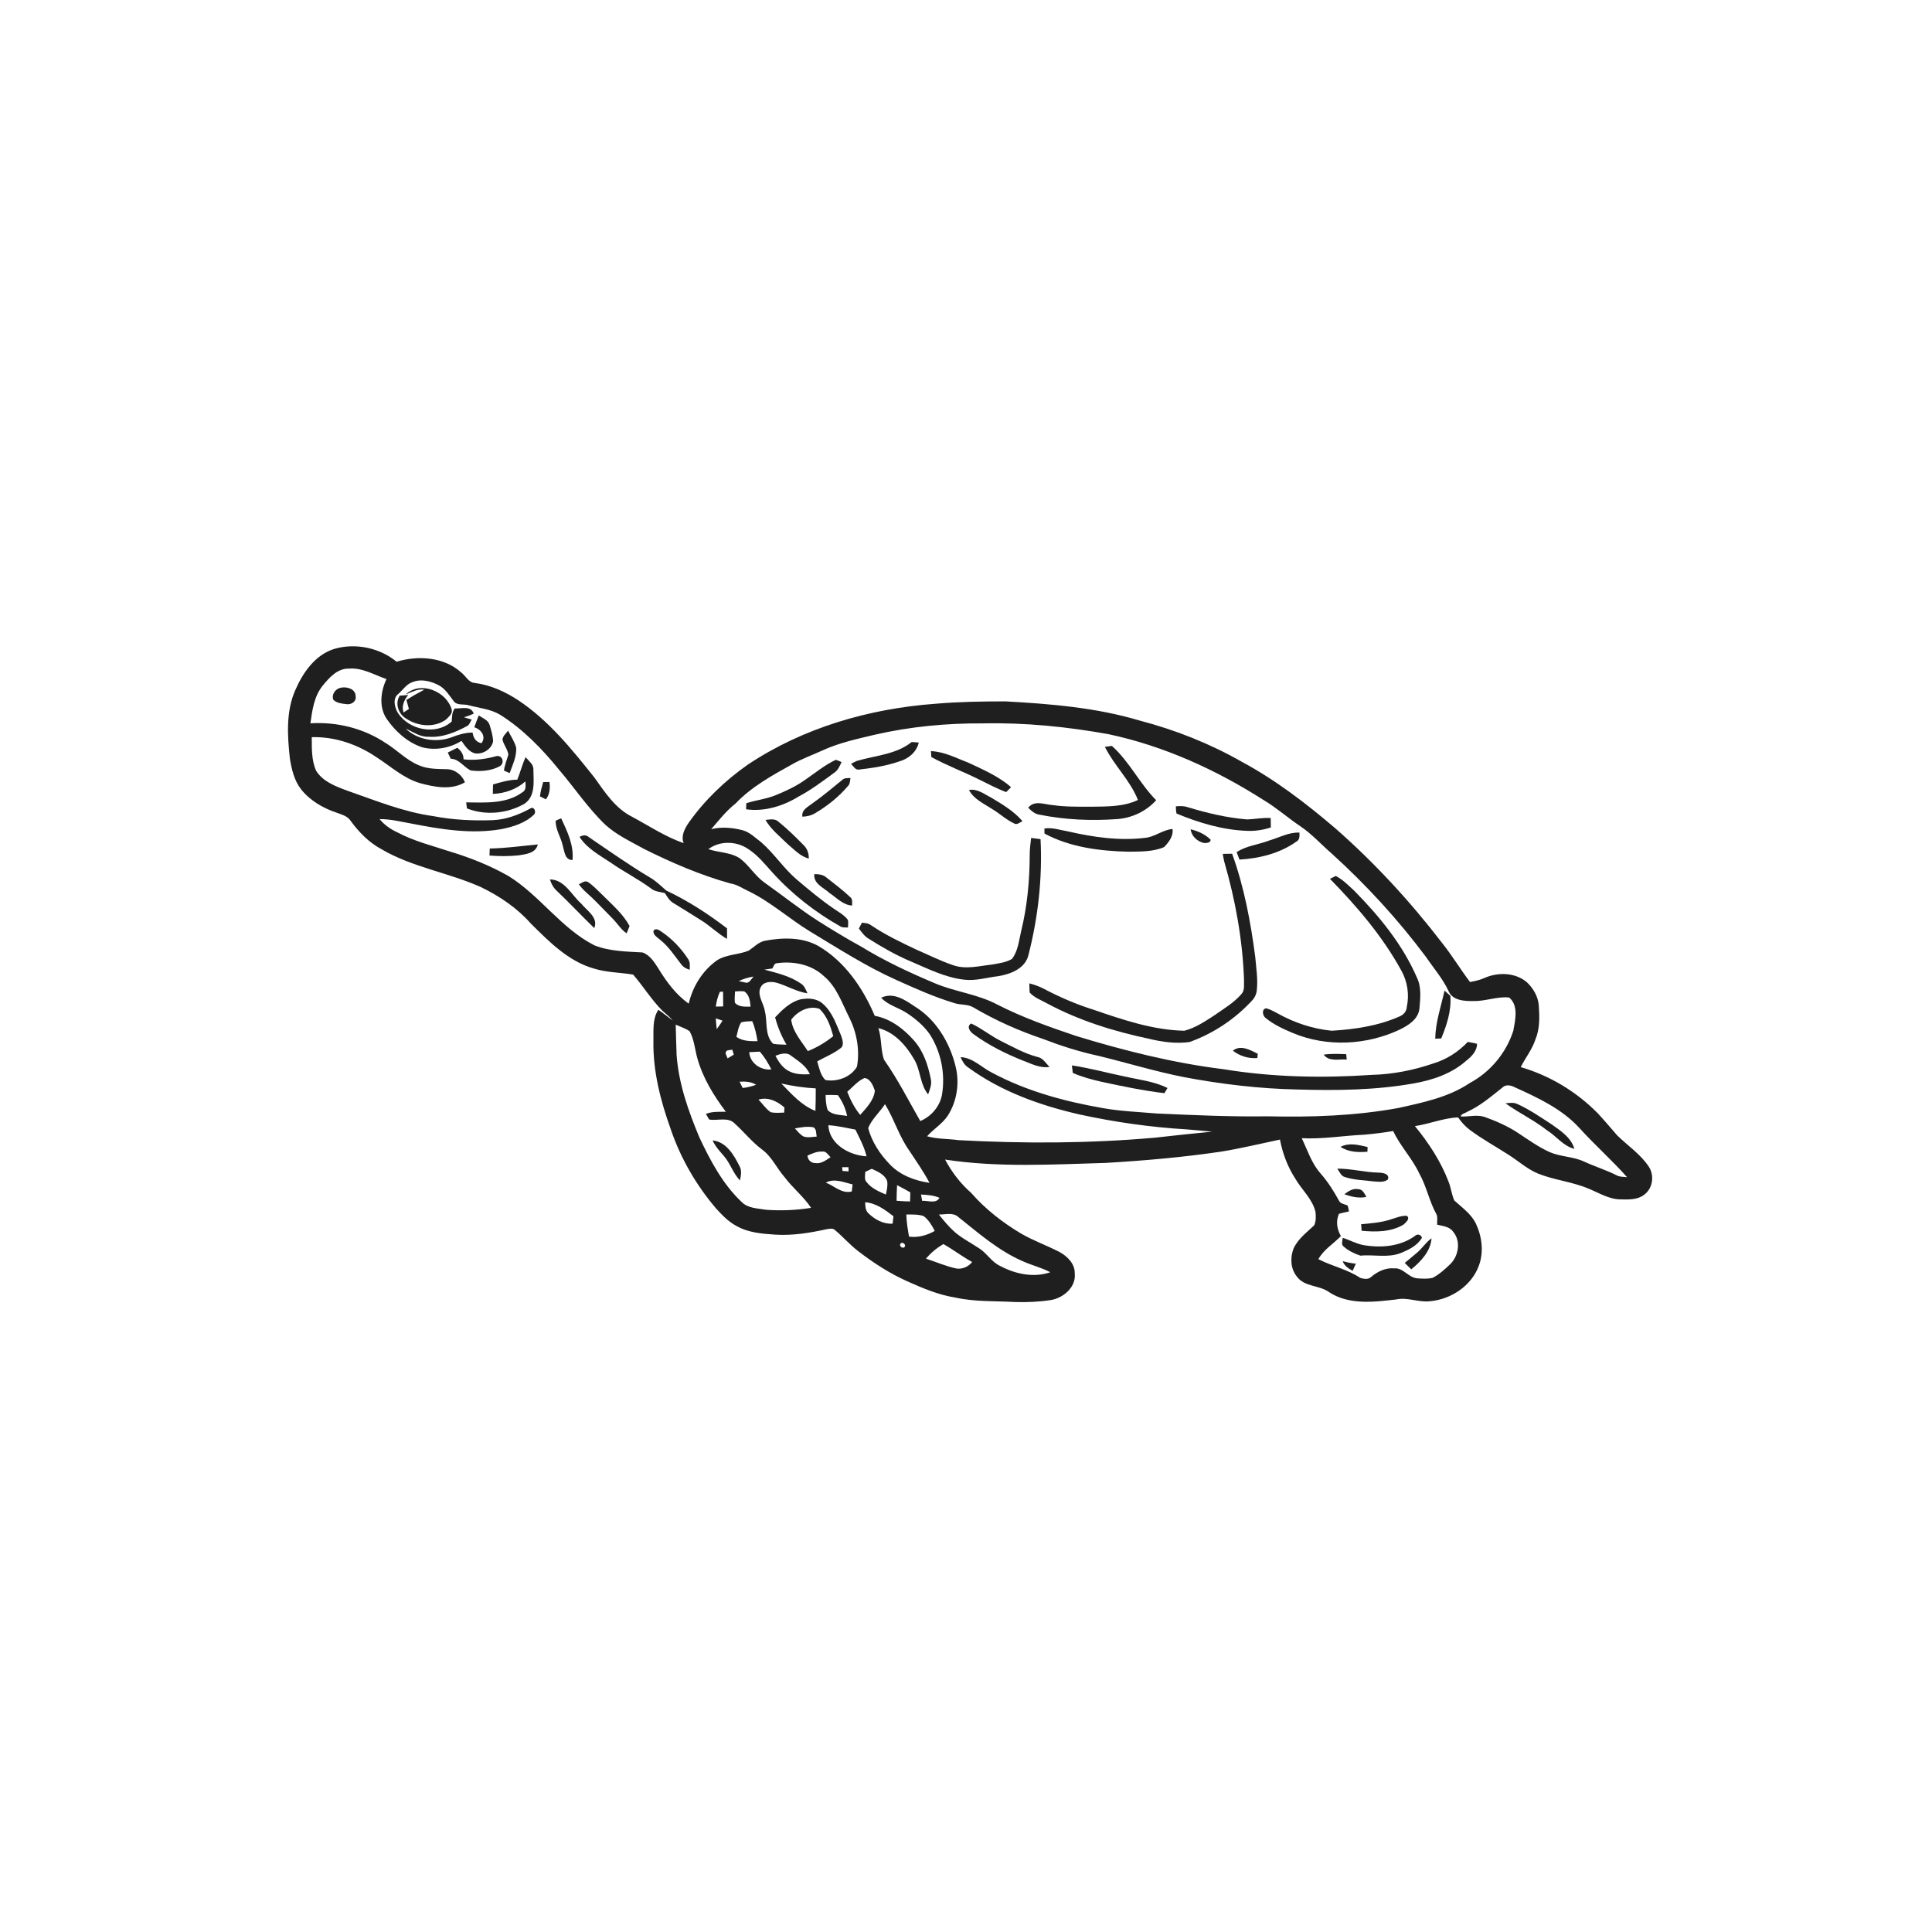 <svg xmlns="http://www.w3.org/2000/svg" width="1024pt" height="1024pt" viewBox="0 0 1024 1024" version="1.1">
<g id="#ffffffff">
<path fill="#ffffff" opacity="0" d=" M 0.00 0.00 L 1024.00 0.00 L 1024.00 1024.00 L 0.00 1024.00 L 0.00 0.00 M 177.11 343.95 C 167.09 347.10 160.68 356.31 156.64 365.49 C 151.49 376.93 152.32 389.87 153.64 402.02 C 154.57 407.76 155.95 413.72 159.61 418.40 C 164.40 424.39 171.28 428.37 178.49 430.76 C 181.14 431.76 184.24 432.52 185.86 435.09 C 190.20 441.03 195.46 446.44 201.97 449.97 C 218.42 459.68 237.65 462.45 254.93 470.20 C 264.82 475.00 274.12 481.27 281.42 489.57 C 291.12 499.17 301.28 509.54 314.81 513.36 C 321.56 515.48 328.68 515.39 335.59 516.56 C 340.96 522.79 345.34 529.96 351.19 535.82 C 353.04 537.43 354.97 538.98 356.55 540.88 C 353.97 539.03 351.58 536.94 348.92 535.22 C 345.68 540.23 346.46 546.34 346.32 552.00 C 346.08 568.01 350.19 583.71 355.56 598.67 C 360.78 613.98 369.03 628.19 379.51 640.49 C 382.68 643.96 385.99 647.45 390.18 649.69 C 396.47 653.36 403.92 653.92 411.02 654.39 C 420.10 654.94 429.14 653.49 437.99 651.53 C 439.56 651.28 441.49 650.75 442.73 652.11 C 446.93 655.62 450.49 659.83 454.87 663.14 C 462.93 669.36 471.54 674.93 480.85 679.10 C 489.08 682.80 497.52 686.37 506.50 687.76 C 516.84 690.06 527.49 689.49 538.00 690.10 C 544.32 690.29 550.69 690.02 556.95 689.06 C 563.57 688.00 570.41 682.22 569.64 675.01 C 569.83 669.88 565.70 665.82 561.50 663.55 C 554.82 660.10 547.69 657.59 541.18 653.81 C 531.38 647.97 522.28 640.88 514.75 632.27 C 509.07 627.30 504.46 621.25 500.92 614.60 C 529.06 618.89 557.63 617.19 585.96 616.37 C 606.48 615.17 626.99 613.39 647.34 610.37 C 657.78 608.68 668.06 606.16 678.41 603.99 C 679.78 611.26 682.41 618.28 686.42 624.52 C 689.85 630.53 695.54 635.33 697.22 642.26 C 697.48 644.64 697.58 647.23 696.53 649.46 C 692.59 653.22 687.93 656.63 685.62 661.74 C 683.73 666.56 683.99 672.54 687.41 676.65 C 691.37 682.11 699.08 681.09 704.27 684.74 C 714.79 691.80 728.14 690.10 740.02 688.74 C 746.06 687.43 751.90 690.41 757.96 689.68 C 769.04 688.69 779.91 681.55 783.81 670.88 C 786.52 663.64 785.49 655.47 782.28 648.59 C 779.77 643.37 774.91 640.05 770.78 636.25 C 769.41 633.06 769.04 629.54 767.77 626.32 C 763.64 615.52 757.23 605.76 749.94 596.86 C 757.64 595.73 765.01 592.56 772.81 592.25 C 774.57 594.75 776.62 597.07 779.08 598.90 C 785.68 603.80 792.89 607.77 799.80 612.20 C 804.86 615.45 809.42 619.58 815.02 621.95 C 823.75 625.50 833.32 626.32 842.00 630.02 C 847.50 632.25 852.83 635.67 858.96 635.70 C 863.15 635.76 867.79 636.01 871.32 633.33 C 876.06 629.98 877.04 622.85 873.76 618.15 C 869.38 611.64 862.71 607.23 857.18 601.81 C 853.77 597.88 850.41 593.92 846.89 590.11 C 835.61 578.65 821.47 570.08 806.02 565.60 C 808.50 560.63 812.09 556.24 813.82 550.90 C 816.19 545.22 816.01 538.95 815.59 532.93 C 815.24 528.23 812.71 523.88 809.35 520.68 C 803.14 515.32 793.81 515.18 786.59 518.43 C 784.21 519.48 781.66 520.03 779.13 520.49 C 774.00 513.69 769.61 506.37 764.28 499.71 C 747.46 477.80 728.64 457.37 707.88 439.14 C 692.41 425.91 676.14 413.42 658.17 403.75 C 641.23 394.09 622.95 386.87 604.11 381.93 C 581.05 375.04 556.93 373.07 533.02 371.75 C 520.55 371.74 508.05 371.95 495.62 373.02 C 460.64 375.61 425.72 385.70 396.36 405.27 C 384.32 413.71 373.51 424.04 365.02 436.07 C 362.89 439.18 360.81 443.09 362.36 446.89 C 352.67 443.52 344.05 437.78 335.06 432.93 C 326.14 428.51 320.60 419.87 314.98 412.03 C 303.08 397.09 290.85 381.93 274.80 371.22 C 267.85 366.64 260.07 363.09 251.77 362.00 C 248.38 361.83 246.92 358.33 244.51 356.46 C 235.31 348.19 221.63 347.26 210.20 350.73 C 201.22 343.30 188.28 340.64 177.11 343.95 Z" />
<path fill="#ffffff" opacity="0" d=" M 171.20 363.21 C 174.66 358.98 179.03 354.17 184.98 354.38 C 192.08 353.80 198.35 357.72 204.84 359.93 C 201.75 366.42 200.73 374.78 204.94 381.01 C 209.58 387.71 215.95 393.50 223.81 396.10 C 230.88 397.87 238.43 396.52 244.60 392.68 C 246.51 395.42 248.51 398.65 252.07 399.35 C 256.12 399.76 260.57 397.04 261.36 392.89 C 261.23 389.94 260.36 387.08 259.52 384.28 C 258.74 381.61 255.82 380.64 253.75 379.20 C 252.91 381.26 252.15 383.37 251.38 385.47 C 254.98 386.55 257.87 390.40 255.19 393.90 C 252.20 393.33 250.89 391.09 250.47 388.27 C 246.52 388.28 242.74 389.46 239.10 390.88 C 230.99 393.74 221.34 392.20 215.03 386.21 C 218.90 387.86 222.54 390.67 226.97 390.48 C 234.35 391.07 241.38 388.18 247.74 384.72 C 248.92 384.00 249.27 382.49 250.01 381.38 C 248.65 380.95 247.29 380.56 245.92 380.19 C 247.68 379.66 249.40 379.02 251.07 378.26 C 249.65 373.83 244.52 375.72 241.06 375.48 C 239.46 377.50 239.61 379.99 239.43 382.40 C 231.18 389.89 216.93 386.98 210.98 378.02 C 209.12 375.00 207.90 370.05 211.28 367.65 C 213.62 365.57 215.40 362.66 218.48 361.59 C 223.15 359.63 228.45 361.00 232.72 363.30 C 236.13 365.15 238.11 368.59 240.42 371.56 C 242.21 374.12 245.80 372.98 248.42 373.81 C 254.05 375.30 260.09 375.81 265.17 378.89 C 277.22 386.50 287.24 396.82 296.18 407.82 C 304.49 417.52 311.58 428.28 320.84 437.14 C 326.83 442.58 334.24 446.00 341.25 449.89 C 355.98 457.25 371.19 463.82 387.09 468.24 C 390.65 468.77 393.62 470.92 396.84 472.37 C 408.53 478.08 418.27 486.93 429.31 493.68 C 444.22 502.66 458.91 512.13 474.81 519.28 C 484.85 523.80 494.94 528.36 505.51 531.55 C 508.90 532.83 512.83 532.05 516.00 533.99 C 527.57 540.80 539.88 546.29 552.59 550.58 C 562.23 554.29 572.08 557.45 582.18 559.62 C 597.40 563.32 612.40 567.93 627.78 570.95 C 647.56 574.65 667.61 577.06 687.74 577.46 C 708.32 578.05 729.06 577.85 749.39 574.22 C 759.39 572.45 769.48 569.05 777.17 562.18 C 780.01 559.95 782.83 557.10 782.86 553.24 C 781.23 552.82 779.60 552.50 777.97 552.23 C 772.94 557.53 766.69 561.54 759.68 563.66 C 749.20 567.24 738.24 569.42 727.16 569.70 C 700.95 571.48 674.50 570.97 648.54 566.71 C 621.93 563.43 595.84 556.88 570.24 549.05 C 556.07 544.27 541.91 539.25 528.57 532.43 C 518.09 526.86 506.04 525.68 495.20 521.03 C 481.89 515.39 468.74 509.28 456.41 501.70 C 448.71 497.49 441.22 492.92 433.80 488.25 C 423.90 481.93 414.77 474.52 405.17 467.78 C 400.11 464.20 397.00 458.55 392.05 454.87 C 387.07 451.69 380.90 451.90 375.44 450.08 C 381.35 445.59 390.00 445.73 396.13 449.71 C 401.44 453.00 405.34 457.95 409.47 462.52 C 419.88 474.01 432.25 483.63 445.74 491.21 C 446.89 491.75 448.21 491.49 449.45 491.60 C 449.48 490.26 449.69 488.91 449.42 487.60 C 447.41 484.86 444.30 483.31 441.59 481.39 C 434.75 476.68 428.37 471.33 422.04 465.96 C 415.26 460.08 410.30 452.41 403.56 446.50 C 400.30 444.06 397.32 440.92 393.23 439.94 C 387.91 438.64 382.31 438.14 376.95 439.49 C 381.03 434.74 384.92 429.78 389.87 425.87 C 398.36 416.97 409.27 410.97 419.92 405.06 C 425.01 402.16 430.55 400.21 435.87 397.77 C 444.68 393.70 454.23 391.67 463.63 389.42 C 482.42 385.10 501.71 383.28 520.98 383.41 C 543.28 382.93 565.56 385.18 587.48 389.12 C 616.85 395.35 644.59 407.98 669.81 424.09 C 676.62 428.15 682.56 433.46 689.14 437.88 C 695.25 441.98 700.17 447.49 705.71 452.29 C 724.09 468.95 740.96 487.32 755.80 507.19 C 759.83 513.13 764.62 518.60 767.70 525.14 C 769.75 530.36 776.21 530.65 781.00 530.58 C 787.37 530.72 793.54 528.04 799.90 528.71 C 804.96 532.99 803.12 540.61 802.09 546.30 C 798.35 558.02 789.87 568.24 778.98 574.04 C 767.66 581.65 754.08 584.39 740.99 587.29 C 718.25 591.43 695.06 592.20 672.00 591.67 C 652.32 591.96 632.67 591.04 613.03 590.17 C 603.51 589.34 593.92 589.00 584.49 587.31 C 564.19 583.77 543.94 578.30 525.70 568.50 C 520.19 565.74 515.66 560.59 509.14 560.30 C 510.03 562.44 511.19 564.54 513.21 565.81 C 530.63 578.55 551.37 585.93 572.26 590.71 C 590.92 594.75 609.88 597.47 628.94 598.59 C 633.44 598.97 637.95 599.35 642.44 599.81 C 632.28 600.75 622.14 601.89 611.99 603.01 C 577.44 606.05 542.64 606.19 508.01 604.30 C 502.47 603.51 496.79 603.81 491.38 602.24 C 494.81 598.38 499.43 595.69 502.33 591.34 C 507.31 583.55 508.73 573.70 506.37 564.77 C 503.21 552.23 495.93 540.17 484.68 533.35 C 479.60 529.88 473.31 525.72 467.05 528.82 C 470.80 532.93 476.46 534.07 480.92 537.13 C 485.43 540.12 489.64 543.71 492.78 548.15 C 498.85 557.60 501.15 569.40 499.24 580.44 C 497.96 586.65 493.58 591.74 487.77 594.18 C 481.49 583.24 475.80 571.94 468.51 561.61 C 466.72 556.29 467.34 550.33 465.56 544.92 C 474.09 547.02 480.27 554.13 484.51 561.44 C 487.97 567.25 487.58 574.73 491.91 580.04 C 492.84 577.48 493.97 574.82 493.37 572.04 C 491.93 564.69 489.50 557.24 484.47 551.53 C 479.01 545.31 471.94 539.90 463.63 538.40 C 457.38 523.66 447.80 509.65 433.77 501.40 C 425.13 496.60 414.78 496.85 405.34 498.64 C 401.98 499.36 399.62 502.02 396.86 503.84 C 391.44 506.09 385.11 505.76 380.04 508.98 C 372.37 514.41 367.14 522.84 365.04 531.94 C 358.16 527.11 353.16 520.21 348.83 513.12 C 346.73 509.84 344.34 506.09 340.49 504.81 C 331.93 504.32 323.08 504.25 315.00 501.02 C 297.40 492.06 286.23 474.70 269.60 464.37 C 259.66 458.70 248.97 454.47 238.03 451.19 C 228.84 448.15 219.33 445.81 210.74 441.23 C 207.09 439.57 203.75 437.25 201.18 434.15 C 206.99 434.06 212.63 435.59 218.32 436.56 C 233.88 439.60 249.97 442.22 265.77 439.46 C 271.97 438.21 278.47 436.24 283.08 431.69 C 284.34 430.44 283.14 427.35 281.29 428.39 C 275.06 431.85 268.18 434.45 260.99 434.71 C 250.50 435.08 239.98 434.56 229.67 432.57 C 213.81 430.38 198.93 424.24 183.91 419.02 C 177.85 416.76 171.14 414.27 167.56 408.52 C 165.06 402.98 165.28 396.67 165.24 390.72 C 177.46 390.35 189.56 394.53 199.60 401.38 C 207.13 406.21 213.91 412.55 222.69 415.11 C 230.37 417.18 239.17 418.93 246.44 414.63 C 244.92 410.80 241.19 407.82 237.00 407.69 C 232.00 407.54 226.80 407.71 222.12 405.66 C 215.37 402.94 210.39 397.43 204.26 393.72 C 192.62 385.97 178.43 382.50 164.52 383.37 C 165.50 376.35 166.51 368.85 171.20 363.21 M 180.52 364.53 C 177.76 365.09 175.60 368.09 176.67 370.89 C 178.59 372.78 181.46 372.93 183.99 373.25 C 186.39 373.46 189.08 371.63 188.48 368.97 C 188.50 365.09 183.70 363.76 180.52 364.53 M 215.03 368.08 C 218.22 366.88 221.30 364.95 224.86 365.56 C 221.64 367.24 218.47 369.02 215.41 371.00 C 215.81 372.59 216.29 374.16 216.74 375.75 C 215.79 376.38 214.84 377.00 213.90 377.64 C 212.72 374.19 214.20 371.02 216.36 368.36 C 214.85 368.47 213.35 368.60 211.84 368.73 C 209.23 372.85 211.17 378.49 215.23 380.84 C 221.34 384.99 230.16 385.88 236.34 381.42 C 237.75 379.95 239.97 378.38 239.42 376.07 C 236.68 366.44 222.87 360.64 215.03 368.08 M 266.32 391.99 C 266.95 394.80 269.04 397.09 269.45 399.98 C 268.64 402.78 267.49 405.50 267.10 408.43 C 267.86 408.76 269.37 409.43 270.12 409.76 C 271.70 405.41 273.87 400.97 273.59 396.24 C 272.67 393.03 270.82 390.19 269.26 387.27 C 268.22 388.77 266.49 390.06 266.32 391.99 M 454.18 403.29 C 453.11 403.74 452.07 404.28 451.08 404.88 C 452.35 406.10 453.39 408.37 455.52 407.86 C 462.60 407.06 469.75 405.94 476.51 403.61 C 481.42 402.25 485.78 398.70 486.96 393.58 C 485.70 393.43 484.44 393.34 483.19 393.31 C 474.95 399.88 463.94 400.43 454.18 403.29 M 585.61 395.85 C 590.55 405.78 599.04 413.61 603.13 424.00 C 595.32 427.73 586.45 427.44 578.02 427.58 C 571.30 427.57 564.55 427.68 557.89 426.71 C 553.48 426.39 548.36 423.95 544.95 428.09 C 546.63 429.77 548.50 431.49 550.97 431.80 C 564.46 434.51 578.34 435.13 592.04 434.14 C 599.92 433.59 607.50 430.01 612.79 424.14 C 604.04 415.31 598.65 403.68 589.33 395.35 C 588.40 395.48 586.54 395.73 585.61 395.85 M 237.33 398.86 C 237.84 399.95 238.36 401.04 238.88 402.14 C 243.46 402.29 245.72 406.58 249.49 408.36 C 254.70 409.04 260.37 408.62 265.04 406.04 C 267.66 404.30 266.23 400.01 263.02 400.77 C 257.39 402.37 251.54 403.12 245.69 402.47 C 245.74 399.87 244.36 397.86 242.36 396.34 C 240.67 397.15 238.99 397.99 237.33 398.86 M 493.43 398.11 C 493.49 399.15 493.55 400.19 493.62 401.23 C 501.78 405.73 510.55 408.98 518.89 413.13 C 523.65 415.44 528.31 418.00 533.30 419.82 C 534.17 418.96 535.06 418.12 535.87 417.19 C 529.36 411.50 521.32 408.05 513.58 404.39 C 507.02 401.87 500.58 398.40 493.43 398.11 M 274.19 413.23 C 269.78 413.29 265.54 414.56 261.34 415.77 C 261.26 417.44 261.23 419.11 261.23 420.79 C 267.52 420.52 273.75 418.39 278.47 414.15 C 278.53 416.19 279.09 418.74 276.90 419.92 C 268.31 426.21 257.15 425.36 247.08 425.28 C 247.21 426.34 247.34 427.40 247.48 428.47 C 257.27 432.38 268.93 431.22 278.00 425.99 C 283.95 421.97 282.75 414.10 282.71 407.91 C 282.86 405.04 280.17 403.32 278.60 401.29 C 276.80 405.14 275.78 409.29 274.19 413.23 M 427.07 413.10 C 422.27 416.57 416.89 419.11 411.43 421.34 C 406.33 423.48 400.79 424.06 395.55 425.71 C 395.51 426.78 395.47 427.86 395.44 428.94 C 405.11 430.31 415.01 427.26 423.22 422.22 C 430.05 418.60 436.21 413.93 442.41 409.38 C 444.26 408.05 445.11 405.87 446.07 403.91 C 445.07 403.47 444.05 403.06 443.03 402.70 C 437.25 405.40 432.29 409.50 427.07 413.10 M 446.39 413.39 C 441.26 417.61 436.14 421.87 430.72 425.72 C 428.32 427.63 424.69 429.18 425.28 432.86 C 427.61 432.76 429.94 432.29 431.96 431.05 C 438.53 427.18 444.59 422.37 449.51 416.52 C 450.61 415.40 450.49 413.76 450.77 412.34 C 449.27 412.51 447.55 412.19 446.39 413.39 M 287.89 414.52 C 287.19 417.02 286.46 419.52 286.20 422.11 C 286.98 422.50 288.56 423.27 289.35 423.66 C 291.41 421.00 291.65 417.69 291.23 414.47 C 290.39 414.48 288.73 414.51 287.89 414.52 M 513.58 418.73 C 516.22 423.68 521.56 425.97 526.03 428.91 C 529.94 431.27 533.32 434.47 537.47 436.43 C 539.07 437.42 540.53 435.81 541.97 435.26 C 537.40 429.94 531.26 426.30 525.30 422.73 C 521.62 420.90 517.96 417.85 513.58 418.73 M 623.22 427.38 C 623.29 428.65 623.28 429.95 623.59 431.20 C 635.50 436.13 648.08 439.93 661.05 440.37 C 665.30 440.55 669.54 439.89 673.58 438.55 C 673.55 436.89 673.53 435.24 673.50 433.59 C 669.31 433.27 665.19 434.19 661.02 434.32 C 650.25 433.45 639.67 430.92 629.35 427.78 C 627.37 427.10 625.27 427.20 623.22 427.38 M 294.52 435.01 C 294.39 439.80 297.42 443.86 298.33 448.45 C 299.23 451.37 299.36 455.83 303.44 455.83 C 304.22 447.99 300.65 440.64 297.44 433.73 C 296.45 434.11 295.47 434.54 294.52 435.01 M 405.72 434.58 C 408.68 439.67 413.39 443.37 417.54 447.44 C 420.98 450.29 424.16 453.90 428.66 455.04 C 428.75 452.42 427.90 449.85 426.00 448.01 C 421.71 443.64 417.33 439.32 412.56 435.49 C 410.70 433.72 407.99 434.37 405.72 434.58 M 553.55 439.13 C 553.57 439.80 553.59 441.13 553.60 441.79 C 567.13 449.08 582.83 451.06 598.00 451.42 C 604.35 451.33 611.07 451.53 617.00 448.98 C 619.45 446.40 622.05 443.18 621.45 439.38 C 616.27 439.79 612.12 443.61 606.90 444.08 C 593.23 445.74 579.40 443.72 566.06 440.66 C 561.92 439.99 557.78 438.43 553.55 439.13 M 631.03 439.53 C 631.53 443.19 634.61 446.08 638.15 446.81 C 639.49 446.82 641.48 446.86 641.70 445.12 C 638.83 442.17 634.97 440.49 631.03 439.53 M 672.66 445.50 C 666.97 447.70 660.61 448.23 655.44 451.66 C 655.93 452.97 656.43 454.28 656.94 455.60 C 667.52 454.98 678.38 452.31 687.10 446.06 C 688.96 445.11 688.79 443.07 688.73 441.29 C 683.07 441.05 677.96 443.97 672.66 445.50 M 307.15 443.56 C 311.14 449.78 317.79 453.26 323.75 457.26 C 330.67 462.09 338.25 465.90 345.06 470.91 C 347.14 472.67 349.93 472.66 352.43 473.38 C 353.70 475.42 354.94 477.60 357.15 478.78 C 362.15 481.79 367.06 484.94 372.02 488.03 C 376.64 490.98 380.58 494.90 385.34 497.65 C 385.38 495.78 385.38 493.92 385.35 492.06 C 375.30 484.36 364.60 477.41 353.14 472.01 C 350.24 469.50 347.52 466.76 344.14 464.89 C 333.19 458.31 322.74 450.95 312.19 443.76 C 310.67 442.33 308.85 442.61 307.15 443.56 M 546.52 444.13 C 546.18 447.07 545.76 450.01 545.77 452.99 C 545.75 466.61 544.47 480.30 541.23 493.55 C 540.03 498.54 539.61 504.12 536.34 508.28 C 533.15 510.16 529.37 510.58 525.79 511.23 C 518.99 511.98 511.91 513.93 505.21 511.58 C 498.50 509.33 492.16 506.11 485.66 503.31 C 477.43 499.42 469.18 495.47 461.62 490.37 C 460.26 489.26 458.48 489.25 456.84 489.06 C 456.30 490.08 455.76 491.10 455.22 492.13 C 456.72 494.12 458.19 496.25 460.40 497.54 C 467.50 502.00 474.79 506.23 482.53 509.48 C 491.73 513.40 500.87 518.10 510.94 519.24 C 517.01 520.01 522.94 518.13 528.92 517.41 C 535.53 516.38 543.36 513.42 545.10 506.18 C 550.22 486.18 552.55 465.38 551.51 444.76 C 549.84 444.54 548.18 444.33 546.52 444.13 M 259.58 449.73 C 259.53 450.97 259.48 452.21 259.43 453.46 C 264.55 453.86 269.71 453.88 274.83 453.36 C 278.80 452.71 283.92 452.27 285.06 447.57 C 276.58 448.36 268.12 449.58 259.58 449.73 M 648.09 452.58 C 648.30 453.99 648.58 455.39 648.91 456.79 C 654.77 477.03 658.57 497.95 659.35 519.03 C 659.20 521.67 659.94 524.80 657.94 526.94 C 653.85 531.63 648.39 534.78 643.37 538.33 C 638.46 541.51 633.44 544.86 627.72 546.32 C 611.11 545.96 595.17 540.52 579.59 535.18 C 570.59 532.36 561.89 528.62 553.55 524.23 C 551.04 522.86 548.33 521.96 545.60 521.20 C 545.57 522.82 545.62 524.43 545.74 526.05 C 548.23 528.82 551.86 530.10 555.06 531.87 C 571.96 540.96 590.47 546.67 609.19 550.62 C 616.11 552.30 623.36 553.26 630.46 552.30 C 643.00 547.83 654.42 540.22 663.48 530.46 C 664.92 528.99 665.87 527.09 666.11 525.04 C 666.81 519.03 665.79 513.02 665.29 507.04 C 662.86 488.54 659.40 470.08 653.05 452.49 C 651.38 452.48 649.73 452.51 648.09 452.58 M 431.60 463.30 C 431.04 468.43 436.53 470.42 439.67 473.32 C 443.44 475.83 446.86 479.73 451.66 479.95 C 451.53 478.40 452.08 476.47 450.57 475.44 C 446.62 471.70 442.24 468.40 437.96 465.05 C 436.19 463.51 433.84 463.31 431.60 463.30 M 704.90 465.81 C 719.28 480.49 732.79 496.28 742.70 514.37 C 745.99 520.20 747.05 527.20 745.62 533.74 C 745.53 536.04 743.90 537.85 741.85 538.71 C 730.54 543.75 718.09 545.58 705.82 546.31 C 695.91 545.34 686.22 542.15 677.52 537.32 C 675.41 536.22 673.33 534.92 670.98 534.43 C 668.64 534.90 669.20 538.20 670.62 539.39 C 674.96 543.03 680.21 545.41 685.40 547.59 C 703.37 555.08 724.35 553.96 741.86 545.72 C 746.51 543.44 751.70 540.23 752.33 534.56 C 752.78 529.15 753.49 523.33 751.05 518.26 C 743.46 500.70 731.15 485.69 717.83 472.16 C 714.72 469.33 711.75 466.19 707.97 464.27 C 707.20 464.66 705.67 465.43 704.90 465.81 M 291.46 466.10 C 292.21 468.56 293.50 470.82 295.47 472.51 C 302.11 478.82 308.36 485.54 314.96 491.90 C 317.31 486.35 311.06 482.67 308.06 478.94 C 302.87 474.34 299.34 466.24 291.46 466.10 M 306.78 468.67 C 309.19 472.08 312.63 474.51 315.50 477.48 C 318.66 480.66 321.79 483.88 324.91 487.09 C 327.36 489.59 329.15 492.72 332.13 494.68 C 332.52 493.71 333.30 491.78 333.69 490.81 C 330.20 484.40 324.57 479.62 319.50 474.52 C 316.89 472.11 314.51 469.37 311.52 467.42 C 309.88 466.51 308.25 468.13 306.78 468.67 M 346.42 493.16 C 345.88 495.58 348.44 496.72 349.88 498.12 C 354.42 501.66 357.51 506.59 361.03 511.06 C 362.10 512.60 363.78 513.46 365.54 514.00 C 365.63 512.05 365.92 509.93 364.68 508.27 C 361.07 502.71 356.39 497.81 350.94 494.04 C 349.55 493.19 347.93 491.65 346.42 493.16 M 760.70 550.52 C 761.50 550.49 763.09 550.43 763.89 550.40 C 766.83 543.23 769.32 535.71 768.73 527.84 C 767.69 526.91 766.66 525.97 765.64 525.04 C 763.75 533.46 760.85 541.83 760.70 550.52 M 515.92 548.09 C 523.92 553.93 532.80 558.41 541.99 562.06 C 546.58 563.77 551.22 566.33 556.31 565.46 C 554.27 563.62 552.84 560.72 549.91 560.22 C 542.98 558.42 536.72 554.85 530.36 551.67 C 524.96 548.95 520.26 545.04 514.78 542.48 C 512.07 543.89 514.13 546.88 515.92 548.09 M 653.44 556.89 C 657.20 559.76 661.70 561.16 666.45 560.79 C 666.50 560.22 666.58 559.08 666.63 558.51 C 662.64 556.53 657.54 553.58 653.44 556.89 M 701.58 558.98 C 704.40 562.90 709.69 561.25 713.79 561.58 C 713.73 560.87 713.59 559.45 713.52 558.74 C 709.54 558.58 705.53 558.40 701.58 558.98 M 568.12 564.69 C 568.28 566.01 568.44 567.33 568.60 568.66 C 573.45 570.84 578.62 572.17 583.80 573.36 C 594.85 575.75 605.93 578.07 617.17 579.41 C 617.58 578.73 618.39 577.35 618.80 576.66 C 611.58 573.08 603.46 572.25 595.70 570.48 C 586.50 568.57 577.42 566.08 568.12 564.69 Z" />
<path fill="#ffffff" opacity="0" d=" M 409.28 513.33 C 410.06 512.45 410.22 510.69 411.57 510.55 C 420.34 509.27 430.05 511.11 436.65 517.35 C 443.56 523.08 446.31 531.88 450.28 539.59 C 454.15 547.49 455.77 556.64 454.22 565.33 C 451.03 570.93 443.66 573.55 437.47 572.43 C 434.82 569.84 434.18 565.96 433.14 562.56 C 437.29 560.25 441.79 558.48 445.55 555.54 C 447.59 554.03 446.51 551.07 445.87 549.08 C 443.29 543.06 441.19 536.37 436.06 531.96 C 432.88 529.08 428.33 528.97 424.33 529.67 C 418.79 531.07 414.63 535.19 410.83 539.21 C 412.17 544.30 414.18 549.18 416.88 553.71 C 414.51 553.58 412.10 553.70 409.76 553.20 C 405.15 548.60 406.89 541.59 405.37 535.86 C 404.74 531.47 400.67 526.94 403.56 522.61 C 405.34 520.12 409.11 520.15 411.83 520.93 C 417.29 522.56 422.27 525.65 427.98 526.48 C 427.15 524.64 426.40 522.60 424.67 521.42 C 418.85 517.35 411.85 515.70 405.10 513.92 C 406.14 513.78 408.23 513.48 409.28 513.33 Z" />
<path fill="#ffffff" opacity="0" d=" M 391.56 520.02 C 394.02 518.74 396.73 518.07 399.45 517.58 C 398.13 518.82 397.18 521.50 394.93 520.74 C 394.09 520.56 392.40 520.20 391.56 520.02 Z" />
<path fill="#ffffff" opacity="0" d=" M 381.54 525.68 C 381.97 525.66 382.82 525.61 383.24 525.59 C 383.26 528.20 383.31 530.81 383.30 533.43 C 381.99 533.46 380.69 533.49 379.39 533.51 C 379.74 530.81 380.45 528.17 381.54 525.68 Z" />
<path fill="#ffffff" opacity="0" d=" M 389.58 525.47 C 391.22 525.40 392.87 525.23 394.51 525.47 C 397.15 527.22 397.58 530.64 397.81 533.55 C 394.96 533.52 391.59 533.86 389.50 531.48 C 389.27 529.48 389.48 527.46 389.58 525.47 Z" />
<path fill="#ffffff" opacity="0" d=" M 419.37 540.46 C 422.67 536.01 428.75 532.76 434.28 534.69 C 438.37 538.43 440.18 543.98 441.65 549.17 C 437.58 552.47 433.04 555.18 428.17 557.11 C 424.82 551.89 420.08 546.81 419.37 540.46 Z" />
<path fill="#ffffff" opacity="0" d=" M 379.37 539.75 C 380.55 540.18 381.75 540.57 382.96 540.96 C 381.99 542.50 380.99 544.01 379.88 545.45 C 379.65 543.55 379.50 541.65 379.37 539.75 Z" />
<path fill="#ffffff" opacity="0" d=" M 392.84 541.89 C 394.73 541.30 396.74 541.35 398.69 541.24 C 400.17 544.61 400.90 548.23 401.51 551.84 C 397.65 551.88 393.60 551.88 390.30 549.57 C 390.98 546.97 391.34 544.18 392.84 541.89 Z" />
<path fill="#ffffff" opacity="0" d=" M 358.14 543.09 C 360.61 544.19 363.25 545.01 365.50 546.56 C 367.91 550.88 368.25 555.95 369.54 560.65 C 372.43 571.18 378.21 580.61 384.73 589.26 C 381.18 589.31 377.52 589.03 374.15 590.38 C 374.58 591.12 375.42 592.62 375.85 593.36 C 380.35 594.17 385.90 591.82 389.46 595.53 C 394.36 599.97 398.51 605.22 403.82 609.20 C 409.10 613.03 411.71 619.25 415.95 624.04 C 420.23 629.75 425.95 634.21 429.89 640.18 C 422.02 641.45 413.99 641.79 406.04 641.21 C 401.57 640.44 396.39 640.49 393.01 637.00 C 383.06 627.58 376.53 615.22 370.74 602.97 C 364.87 588.95 359.67 574.34 358.61 559.06 C 358.38 553.74 358.31 548.41 358.14 543.09 M 377.70 604.45 C 379.06 607.51 381.31 610.00 383.50 612.49 C 387.03 616.47 388.50 621.82 392.21 625.67 C 392.67 623.16 393.33 620.39 391.94 618.05 C 388.97 612.17 384.98 605.20 377.70 604.45 Z" />
<path fill="#ffffff" opacity="0" d=" M 385.46 556.77 C 386.35 556.59 387.24 556.46 388.15 556.37 C 388.34 557.02 388.73 558.33 388.92 558.99 C 387.82 559.64 386.71 560.30 385.62 560.98 C 385.23 559.55 383.65 557.83 385.46 556.77 Z" />
<path fill="#ffffff" opacity="0" d=" M 397.11 557.67 C 398.97 557.54 400.84 557.45 402.71 557.39 C 405.21 560.21 407.14 563.47 408.84 566.82 C 403.23 567.40 397.49 563.54 397.11 557.67 Z" />
<path fill="#ffffff" opacity="0" d=" M 411.01 559.57 C 413.59 558.61 416.94 557.49 419.30 559.56 C 423.06 562.32 427.32 564.88 429.25 569.37 C 425.73 569.51 422.08 569.54 418.82 568.04 C 415.14 566.48 412.75 563.02 411.01 559.57 Z" />
<path fill="#ffffff" opacity="0" d=" M 449.06 578.68 C 452.01 576.16 454.54 572.96 458.17 571.38 C 461.25 571.59 462.88 575.52 463.69 578.15 C 463.13 583.25 459.19 587.23 455.93 590.91 C 452.90 587.28 450.79 583.04 449.06 578.68 Z" />
<path fill="#ffffff" opacity="0" d=" M 392.00 573.33 C 395.02 573.13 398.12 573.27 400.74 574.96 C 398.44 575.79 396.06 576.41 393.62 576.65 C 393.07 575.54 392.52 574.43 392.00 573.33 Z" />
<path fill="#ffffff" opacity="0" d=" M 414.12 574.29 C 420.12 575.63 426.21 576.56 432.36 576.86 C 432.41 580.84 432.31 584.82 432.19 588.80 C 424.83 585.95 419.50 579.80 414.12 574.29 Z" />
<path fill="#ffffff" opacity="0" d=" M 796.38 576.37 C 798.17 574.65 800.72 575.20 802.72 576.21 C 815.07 581.81 827.81 587.68 837.13 597.88 C 845.25 606.85 854.35 614.89 862.38 623.93 C 860.53 623.70 858.57 623.87 856.90 622.97 C 851.24 620.10 845.16 618.23 839.41 615.58 C 833.69 612.94 827.14 613.16 821.38 610.65 C 815.38 607.94 810.03 604.07 804.57 600.47 C 799.09 596.87 793.05 594.21 786.90 592.01 C 782.76 590.62 778.40 592.00 774.17 591.76 C 774.55 590.27 776.47 590.11 777.58 589.31 C 784.59 586.16 790.42 581.09 796.38 576.37 M 797.94 584.78 C 805.02 589.90 813.01 593.64 819.91 599.07 C 824.92 602.16 828.50 607.43 834.46 608.91 C 832.69 602.82 827.07 599.27 822.21 595.81 C 816.45 592.08 810.76 588.15 804.51 585.29 C 802.48 584.18 800.12 584.54 797.94 584.78 Z" />
<path fill="#ffffff" opacity="0" d=" M 437.60 580.37 C 439.76 580.31 441.92 580.34 444.09 580.45 C 446.46 583.75 448.19 587.48 448.98 591.48 C 445.51 590.80 441.18 591.18 438.66 588.28 C 437.77 585.74 437.66 583.03 437.60 580.37 Z" />
<path fill="#ffffff" opacity="0" d=" M 402.00 582.80 C 407.15 581.30 411.96 583.68 415.77 586.98 C 415.73 587.66 415.66 589.02 415.62 589.70 C 413.25 589.76 410.83 590.03 408.50 589.48 C 405.90 587.74 404.17 585.01 402.00 582.80 Z" />
<path fill="#ffffff" opacity="0" d=" M 460.15 597.94 C 462.05 593.13 466.24 589.55 469.06 585.24 C 473.97 593.18 476.55 602.37 482.03 609.98 C 485.70 615.54 489.53 621.03 492.66 626.93 C 484.99 625.83 477.22 622.94 471.74 617.26 C 466.48 611.88 462.09 605.23 460.15 597.94 Z" />
<path fill="#ffffff" opacity="0" d=" M 421.30 598.08 C 424.55 597.50 427.92 596.84 431.22 597.52 C 432.86 598.59 432.48 600.74 432.86 602.41 C 430.48 602.55 427.97 603.18 425.68 602.27 C 423.95 601.18 422.65 599.57 421.30 598.08 Z" />
<path fill="#ffffff" opacity="0" d=" M 439.03 596.40 C 443.88 596.65 448.61 597.85 453.38 598.71 C 455.62 603.31 458.09 607.85 459.29 612.87 C 450.20 612.38 439.54 606.50 439.03 596.40 Z" />
<path fill="#ffffff" opacity="0" d=" M 723.06 601.41 C 728.20 600.97 733.33 600.32 738.42 599.47 C 742.12 607.45 748.43 613.84 752.17 621.81 C 756.11 628.73 757.50 636.74 761.39 643.67 C 762.14 645.35 761.56 647.30 761.73 649.10 C 764.70 649.86 768.31 650.07 770.20 652.86 C 774.36 657.75 773.15 665.42 768.86 669.83 C 765.96 672.62 762.92 675.42 759.33 677.29 C 756.69 677.91 753.91 677.73 751.23 677.55 C 746.52 677.25 743.81 671.85 738.96 672.26 C 734.37 671.85 730.13 673.93 726.70 676.82 C 725.13 678.33 722.84 677.83 720.97 677.32 C 714.19 672.78 705.99 671.09 698.76 667.39 C 701.58 662.28 706.73 659.26 710.70 655.16 C 708.63 651.50 707.90 647.26 709.69 643.33 C 711.43 642.85 713.20 642.47 714.98 642.11 C 714.78 641.05 714.62 640.00 714.30 638.99 C 712.70 638.15 710.44 638.15 709.64 636.29 C 706.88 631.24 703.77 626.35 699.98 622.01 C 695.15 616.65 693.03 609.63 689.94 603.27 C 701.02 603.83 712.01 601.93 723.06 601.41 M 710.52 607.85 C 714.71 610.70 719.90 610.82 724.77 610.45 C 724.79 609.82 724.83 608.57 724.85 607.95 C 720.14 606.86 715.12 605.45 710.52 607.85 M 708.78 619.41 C 709.98 621.05 710.78 623.43 713.00 623.92 C 717.85 625.48 722.99 625.50 728.00 626.17 C 730.54 626.28 733.45 626.89 735.62 625.14 C 736.66 622.13 733.04 621.60 730.89 621.52 C 723.46 621.41 716.21 619.34 708.78 619.41 M 712.53 632.95 C 716.25 634.31 720.23 635.25 724.19 634.39 C 723.23 632.59 722.14 630.19 719.73 630.27 C 716.94 629.76 714.66 631.45 712.53 632.95 M 737.24 646.28 C 732.14 647.98 726.75 648.38 721.44 648.86 C 721.50 650.01 721.58 651.16 721.68 652.33 C 729.17 653.04 737.35 653.06 743.98 649.00 C 745.16 647.81 747.55 646.04 745.70 644.42 C 742.75 644.17 740.01 645.50 737.24 646.28 M 749.99 655.04 C 742.21 660.70 732.03 661.51 722.81 659.95 C 718.89 659.29 715.43 657.21 711.66 656.08 C 711.64 657.62 710.64 659.61 712.20 660.72 C 714.71 662.94 717.87 664.48 721.02 665.51 C 728.11 664.83 735.49 666.82 742.34 664.17 C 746.63 662.42 751.29 660.22 753.67 656.02 C 753.20 654.32 751.22 653.82 749.99 655.04 M 751.00 664.00 C 748.88 665.83 746.68 667.57 744.53 669.37 C 745.65 670.52 746.81 671.64 747.99 672.77 C 753.07 668.65 758.28 663.19 758.74 656.33 C 755.73 658.45 753.80 661.66 751.00 664.00 M 711.66 668.48 C 712.56 670.93 714.72 672.36 716.93 673.56 C 717.47 672.28 718.04 671.02 718.62 669.76 C 716.25 669.61 713.95 669.00 711.66 668.48 Z" />
<path fill="#ffffff" opacity="0" d=" M 427.97 612.51 C 430.45 611.35 433.07 610.19 435.87 610.35 C 437.93 610.05 438.92 612.15 440.21 613.34 C 437.75 614.95 435.14 617.02 432.00 616.44 C 429.70 616.40 428.17 614.70 427.97 612.51 Z" />
<path fill="#ffffff" opacity="0" d=" M 446.35 618.64 C 447.46 618.62 448.58 618.62 449.71 618.62 C 449.72 619.18 449.74 620.30 449.76 620.86 C 448.68 620.77 447.60 620.69 446.53 620.62 C 446.49 620.12 446.39 619.13 446.35 618.64 Z" />
<path fill="#ffffff" opacity="0" d=" M 458.60 621.12 C 459.75 620.57 460.90 620.03 462.06 619.49 C 465.19 620.97 468.96 622.48 470.22 626.02 C 470.60 628.41 470.05 630.80 469.53 633.13 C 465.84 631.55 461.91 629.88 459.38 626.61 C 457.91 625.14 458.61 622.95 458.60 621.12 Z" />
<path fill="#ffffff" opacity="0" d=" M 437.69 626.80 C 442.33 624.37 447.23 626.69 451.90 627.76 C 451.75 629.00 451.60 630.25 451.45 631.51 C 446.12 632.85 442.26 628.56 437.69 626.80 Z" />
<path fill="#ffffff" opacity="0" d=" M 475.46 628.16 C 477.83 629.38 480.19 630.63 482.49 631.98 C 482.47 633.58 482.43 635.19 482.37 636.80 C 479.97 636.77 477.58 636.64 475.20 636.43 C 475.23 633.66 475.32 630.91 475.46 628.16 Z" />
<path fill="#ffffff" opacity="0" d=" M 488.13 633.12 C 491.46 633.33 494.86 633.48 497.95 634.88 C 496.09 638.21 491.83 636.22 488.78 636.48 C 488.56 635.35 488.34 634.23 488.13 633.12 Z" />
<path fill="#ffffff" opacity="0" d=" M 458.57 637.22 C 464.32 637.64 469.14 641.24 473.55 644.64 C 473.44 645.62 473.22 647.59 473.11 648.57 C 468.12 648.87 463.55 646.31 460.11 642.91 C 458.64 641.38 458.60 639.19 458.57 637.22 Z" />
<path fill="#ffffff" opacity="0" d=" M 497.63 643.73 C 501.08 643.76 505.14 642.44 507.98 645.08 C 518.67 653.58 529.14 662.81 541.78 668.34 C 546.64 670.59 551.93 671.79 556.68 674.32 C 547.88 677.37 538.02 675.25 530.00 670.93 C 525.61 668.89 523.18 664.41 519.21 661.80 C 514.83 658.84 510.03 656.47 506.01 652.99 C 502.90 650.21 500.22 646.99 497.63 643.73 Z" />
<path fill="#ffffff" opacity="0" d=" M 480.37 643.69 C 483.42 643.74 486.55 643.56 489.51 644.52 C 492.20 646.52 493.93 649.48 495.44 652.42 C 491.28 654.77 486.58 656.09 481.79 655.43 C 481.15 651.53 480.44 647.64 480.37 643.69 Z" />
<path fill="#ffffff" opacity="0" d=" M 477.29 659.17 C 478.26 657.92 480.40 659.62 479.49 660.88 C 478.46 662.10 476.35 660.45 477.29 659.17 Z" />
<path fill="#ffffff" opacity="0" d=" M 490.78 667.12 C 493.37 664.00 496.53 661.44 500.01 659.37 C 505.23 662.32 509.99 666.01 515.27 668.89 C 513.28 671.35 510.25 672.76 507.06 672.37 C 501.45 671.22 496.21 668.85 490.78 667.12 Z" />
</g>
<g id="#1f1f1fff">
<path fill="#1f1f1f" opacity="1.00" d=" M 177.11 343.95 C 188.28 340.64 201.22 343.30 210.20 350.73 C 221.63 347.26 235.31 348.19 244.51 356.46 C 246.92 358.33 248.38 361.83 251.77 362.00 C 260.07 363.09 267.85 366.64 274.80 371.22 C 290.85 381.93 303.08 397.09 314.98 412.03 C 320.60 419.87 326.14 428.51 335.06 432.93 C 344.05 437.78 352.67 443.52 362.36 446.89 C 360.81 443.09 362.89 439.18 365.02 436.07 C 373.51 424.04 384.32 413.71 396.36 405.27 C 425.72 385.70 460.64 375.61 495.62 373.02 C 508.05 371.95 520.55 371.74 533.02 371.75 C 556.93 373.07 581.05 375.04 604.11 381.93 C 622.95 386.87 641.23 394.09 658.17 403.75 C 676.14 413.42 692.41 425.91 707.88 439.14 C 728.64 457.37 747.46 477.80 764.28 499.71 C 769.61 506.37 774.00 513.69 779.13 520.49 C 781.66 520.03 784.21 519.48 786.59 518.43 C 793.81 515.18 803.14 515.32 809.35 520.68 C 812.71 523.88 815.24 528.23 815.59 532.93 C 816.01 538.95 816.19 545.22 813.82 550.90 C 812.09 556.24 808.50 560.63 806.02 565.60 C 821.47 570.08 835.61 578.65 846.89 590.11 C 850.41 593.92 853.77 597.88 857.18 601.81 C 862.71 607.23 869.38 611.64 873.76 618.15 C 877.04 622.85 876.06 629.98 871.32 633.33 C 867.79 636.01 863.15 635.76 858.96 635.70 C 852.83 635.67 847.50 632.25 842.00 630.02 C 833.32 626.32 823.75 625.50 815.02 621.95 C 809.42 619.58 804.86 615.45 799.80 612.20 C 792.89 607.77 785.68 603.80 779.08 598.90 C 776.62 597.07 774.57 594.75 772.81 592.25 C 765.01 592.56 757.64 595.73 749.94 596.86 C 757.23 605.76 763.64 615.52 767.77 626.32 C 769.04 629.54 769.41 633.06 770.78 636.25 C 774.91 640.05 779.77 643.37 782.28 648.59 C 785.49 655.47 786.52 663.64 783.81 670.88 C 779.91 681.55 769.04 688.69 757.96 689.68 C 751.90 690.41 746.06 687.43 740.02 688.74 C 728.14 690.10 714.79 691.80 704.27 684.74 C 699.08 681.09 691.37 682.11 687.41 676.65 C 683.99 672.54 683.73 666.56 685.62 661.74 C 687.93 656.63 692.59 653.22 696.53 649.46 C 697.58 647.23 697.48 644.64 697.22 642.26 C 695.54 635.33 689.85 630.53 686.42 624.52 C 682.41 618.28 679.78 611.26 678.41 603.99 C 668.06 606.16 657.78 608.68 647.34 610.37 C 626.99 613.39 606.48 615.17 585.96 616.37 C 557.63 617.19 529.06 618.89 500.92 614.60 C 504.46 621.25 509.07 627.30 514.75 632.27 C 522.28 640.88 531.38 647.97 541.18 653.81 C 547.69 657.59 554.82 660.10 561.50 663.55 C 565.70 665.82 569.83 669.88 569.64 675.01 C 570.41 682.22 563.57 688.00 556.95 689.06 C 550.69 690.02 544.32 690.29 538.00 690.10 C 527.49 689.49 516.84 690.06 506.50 687.76 C 497.52 686.37 489.08 682.80 480.85 679.10 C 471.54 674.93 462.93 669.36 454.87 663.14 C 450.49 659.83 446.93 655.62 442.73 652.11 C 441.49 650.75 439.56 651.28 437.99 651.53 C 429.14 653.49 420.10 654.94 411.02 654.39 C 403.92 653.92 396.47 653.36 390.18 649.69 C 385.99 647.45 382.68 643.96 379.51 640.49 C 369.03 628.19 360.78 613.98 355.56 598.67 C 350.19 583.71 346.08 568.01 346.32 552.00 C 346.46 546.34 345.68 540.23 348.92 535.22 C 351.58 536.94 353.97 539.03 356.55 540.88 C 354.97 538.98 353.04 537.43 351.19 535.82 C 345.34 529.96 340.96 522.79 335.59 516.56 C 328.68 515.39 321.56 515.48 314.81 513.36 C 301.28 509.54 291.12 499.17 281.42 489.57 C 274.12 481.27 264.82 475.00 254.93 470.20 C 237.65 462.45 218.42 459.68 201.97 449.97 C 195.46 446.44 190.20 441.03 185.86 435.09 C 184.24 432.52 181.14 431.76 178.49 430.76 C 171.28 428.37 164.40 424.39 159.61 418.40 C 155.95 413.72 154.57 407.76 153.64 402.02 C 152.32 389.87 151.49 376.93 156.64 365.49 C 160.68 356.31 167.09 347.10 177.11 343.95 M 171.20 363.21 C 166.51 368.85 165.50 376.35 164.52 383.37 C 178.43 382.50 192.62 385.97 204.26 393.72 C 210.39 397.43 215.37 402.94 222.12 405.66 C 226.80 407.71 232.00 407.54 237.00 407.69 C 241.19 407.82 244.92 410.80 246.44 414.63 C 239.17 418.93 230.37 417.18 222.69 415.11 C 213.91 412.55 207.13 406.21 199.60 401.38 C 189.56 394.53 177.46 390.35 165.24 390.72 C 165.28 396.67 165.06 402.98 167.56 408.52 C 171.14 414.27 177.85 416.76 183.91 419.02 C 198.93 424.24 213.81 430.38 229.67 432.57 C 239.98 434.56 250.50 435.08 260.99 434.71 C 268.18 434.45 275.06 431.85 281.29 428.39 C 283.14 427.35 284.34 430.44 283.08 431.69 C 278.47 436.24 271.97 438.21 265.77 439.46 C 249.97 442.22 233.88 439.60 218.32 436.56 C 212.63 435.59 206.99 434.06 201.18 434.15 C 203.75 437.25 207.09 439.57 210.74 441.23 C 219.33 445.81 228.84 448.15 238.03 451.19 C 248.97 454.47 259.66 458.70 269.60 464.37 C 286.23 474.70 297.40 492.06 315.00 501.02 C 323.08 504.25 331.93 504.32 340.49 504.81 C 344.34 506.09 346.73 509.84 348.83 513.12 C 353.16 520.21 358.16 527.11 365.04 531.94 C 367.14 522.84 372.37 514.41 380.04 508.98 C 385.11 505.76 391.44 506.09 396.86 503.84 C 399.62 502.02 401.98 499.36 405.34 498.64 C 414.78 496.85 425.13 496.60 433.77 501.40 C 447.80 509.65 457.38 523.66 463.63 538.40 C 471.94 539.90 479.01 545.31 484.47 551.53 C 489.50 557.24 491.93 564.69 493.37 572.04 C 493.97 574.82 492.84 577.48 491.91 580.04 C 487.58 574.73 487.97 567.25 484.51 561.44 C 480.27 554.13 474.09 547.02 465.56 544.92 C 467.34 550.33 466.72 556.29 468.51 561.61 C 475.80 571.94 481.49 583.24 487.77 594.18 C 493.58 591.74 497.96 586.65 499.24 580.44 C 501.15 569.40 498.85 557.60 492.78 548.15 C 489.64 543.71 485.43 540.12 480.92 537.13 C 476.46 534.07 470.80 532.93 467.05 528.82 C 473.31 525.72 479.60 529.88 484.68 533.35 C 495.93 540.17 503.21 552.23 506.37 564.77 C 508.73 573.70 507.31 583.55 502.33 591.34 C 499.43 595.69 494.81 598.38 491.38 602.24 C 496.79 603.81 502.47 603.51 508.01 604.30 C 542.64 606.19 577.44 606.05 611.99 603.01 C 622.14 601.89 632.28 600.75 642.44 599.81 C 637.95 599.35 633.44 598.97 628.94 598.59 C 609.88 597.47 590.92 594.75 572.26 590.71 C 551.37 585.93 530.63 578.55 513.21 565.81 C 511.19 564.54 510.03 562.44 509.14 560.30 C 515.66 560.59 520.19 565.74 525.70 568.50 C 543.94 578.30 564.19 583.77 584.49 587.31 C 593.92 589.00 603.51 589.34 613.03 590.17 C 632.67 591.04 652.32 591.96 672.00 591.67 C 695.06 592.20 718.25 591.43 740.99 587.29 C 754.08 584.39 767.66 581.65 778.98 574.04 C 789.87 568.24 798.35 558.02 802.09 546.30 C 803.12 540.61 804.96 532.99 799.90 528.71 C 793.54 528.04 787.37 530.72 781.00 530.58 C 776.21 530.65 769.75 530.36 767.70 525.14 C 764.62 518.60 759.83 513.13 755.80 507.19 C 740.96 487.32 724.09 468.95 705.71 452.29 C 700.17 447.49 695.25 441.98 689.14 437.88 C 682.56 433.46 676.62 428.15 669.81 424.09 C 644.59 407.98 616.85 395.35 587.48 389.12 C 565.56 385.18 543.28 382.93 520.98 383.41 C 501.71 383.28 482.42 385.10 463.63 389.42 C 454.23 391.67 444.68 393.70 435.87 397.77 C 430.55 400.21 425.01 402.16 419.92 405.06 C 409.27 410.97 398.36 416.97 389.87 425.87 C 384.92 429.78 381.03 434.74 376.95 439.49 C 382.31 438.14 387.91 438.64 393.23 439.94 C 397.32 440.92 400.30 444.06 403.56 446.50 C 410.30 452.41 415.26 460.08 422.04 465.96 C 428.37 471.33 434.75 476.68 441.59 481.39 C 444.30 483.31 447.41 484.86 449.42 487.60 C 449.69 488.91 449.48 490.26 449.45 491.60 C 448.21 491.49 446.89 491.75 445.74 491.21 C 432.25 483.63 419.88 474.01 409.47 462.52 C 405.34 457.95 401.44 453.00 396.13 449.71 C 390.00 445.73 381.35 445.59 375.44 450.08 C 380.90 451.90 387.07 451.69 392.05 454.87 C 397.00 458.55 400.11 464.20 405.17 467.78 C 414.77 474.52 423.90 481.93 433.80 488.25 C 441.22 492.92 448.71 497.49 456.41 501.70 C 468.74 509.28 481.89 515.39 495.20 521.03 C 506.04 525.68 518.09 526.86 528.57 532.43 C 541.91 539.25 556.07 544.27 570.24 549.05 C 595.84 556.88 621.93 563.43 648.54 566.71 C 674.50 570.97 700.95 571.48 727.16 569.70 C 738.24 569.42 749.20 567.24 759.68 563.66 C 766.69 561.54 772.94 557.53 777.97 552.23 C 779.60 552.50 781.23 552.82 782.86 553.24 C 782.83 557.10 780.01 559.95 777.17 562.18 C 769.48 569.05 759.39 572.45 749.39 574.22 C 729.06 577.85 708.32 578.05 687.74 577.46 C 667.61 577.06 647.56 574.65 627.78 570.95 C 612.40 567.93 597.40 563.32 582.18 559.62 C 572.08 557.45 562.23 554.29 552.59 550.58 C 539.88 546.29 527.57 540.80 516.00 533.99 C 512.83 532.05 508.90 532.83 505.51 531.55 C 494.94 528.36 484.85 523.80 474.81 519.28 C 458.91 512.13 444.22 502.66 429.31 493.68 C 418.27 486.93 408.53 478.08 396.84 472.37 C 393.62 470.92 390.65 468.77 387.09 468.24 C 371.19 463.82 355.98 457.25 341.25 449.89 C 334.24 446.00 326.83 442.58 320.84 437.14 C 311.58 428.28 304.49 417.52 296.18 407.82 C 287.24 396.82 277.22 386.50 265.17 378.89 C 260.09 375.81 254.05 375.30 248.42 373.81 C 245.80 372.98 242.21 374.12 240.42 371.56 C 238.11 368.59 236.13 365.15 232.72 363.30 C 228.45 361.00 223.15 359.63 218.48 361.59 C 215.40 362.66 213.62 365.57 211.28 367.65 C 207.90 370.05 209.12 375.00 210.98 378.02 C 216.93 386.98 231.18 389.89 239.43 382.40 C 239.61 379.99 239.46 377.50 241.06 375.48 C 244.52 375.72 249.65 373.83 251.07 378.26 C 249.40 379.02 247.68 379.66 245.92 380.19 C 247.29 380.56 248.65 380.95 250.01 381.38 C 249.27 382.49 248.92 384.00 247.74 384.72 C 241.38 388.18 234.35 391.07 226.97 390.48 C 222.54 390.67 218.90 387.86 215.03 386.21 C 221.34 392.20 230.99 393.74 239.10 390.88 C 242.74 389.46 246.52 388.28 250.47 388.27 C 250.89 391.09 252.20 393.33 255.19 393.90 C 257.87 390.40 254.98 386.55 251.38 385.47 C 252.15 383.37 252.91 381.26 253.75 379.20 C 255.82 380.64 258.74 381.61 259.52 384.28 C 260.36 387.08 261.23 389.94 261.36 392.89 C 260.57 397.04 256.12 399.76 252.07 399.35 C 248.51 398.65 246.51 395.42 244.60 392.68 C 238.43 396.52 230.88 397.87 223.81 396.10 C 215.95 393.50 209.58 387.71 204.94 381.01 C 200.73 374.78 201.75 366.42 204.84 359.93 C 198.35 357.72 192.08 353.80 184.98 354.38 C 179.03 354.17 174.66 358.98 171.20 363.21 M 409.28 513.33 C 408.23 513.48 406.14 513.78 405.10 513.92 C 411.85 515.70 418.85 517.35 424.67 521.42 C 426.40 522.60 427.15 524.64 427.98 526.48 C 422.27 525.65 417.29 522.56 411.83 520.93 C 409.11 520.15 405.34 520.12 403.56 522.61 C 400.67 526.94 404.74 531.47 405.37 535.86 C 406.89 541.59 405.15 548.60 409.76 553.20 C 412.10 553.70 414.51 553.58 416.88 553.71 C 414.18 549.18 412.17 544.30 410.83 539.21 C 414.63 535.19 418.79 531.07 424.33 529.67 C 428.33 528.97 432.88 529.08 436.06 531.96 C 441.19 536.37 443.29 543.06 445.87 549.08 C 446.51 551.07 447.59 554.03 445.55 555.54 C 441.79 558.48 437.29 560.25 433.14 562.56 C 434.18 565.96 434.82 569.84 437.47 572.43 C 443.66 573.55 451.03 570.93 454.22 565.33 C 455.77 556.64 454.15 547.49 450.28 539.59 C 446.31 531.88 443.56 523.08 436.65 517.35 C 430.05 511.11 420.34 509.27 411.57 510.55 C 410.22 510.69 410.06 512.45 409.28 513.33 M 391.56 520.02 C 392.40 520.20 394.09 520.56 394.93 520.74 C 397.18 521.50 398.13 518.82 399.45 517.58 C 396.73 518.07 394.02 518.74 391.56 520.02 M 381.54 525.68 C 380.45 528.17 379.74 530.81 379.39 533.51 C 380.69 533.49 381.99 533.46 383.30 533.43 C 383.31 530.81 383.26 528.20 383.24 525.59 C 382.82 525.61 381.97 525.66 381.54 525.68 M 389.58 525.47 C 389.48 527.46 389.27 529.48 389.50 531.48 C 391.59 533.86 394.96 533.52 397.81 533.55 C 397.58 530.64 397.15 527.22 394.51 525.47 C 392.87 525.23 391.22 525.40 389.58 525.47 M 419.37 540.46 C 420.08 546.81 424.82 551.89 428.17 557.11 C 433.04 555.18 437.58 552.47 441.65 549.17 C 440.18 543.98 438.37 538.43 434.28 534.69 C 428.75 532.76 422.67 536.01 419.37 540.46 M 379.37 539.75 C 379.50 541.65 379.65 543.55 379.88 545.45 C 380.99 544.01 381.99 542.50 382.96 540.96 C 381.75 540.57 380.55 540.18 379.37 539.75 M 392.84 541.89 C 391.34 544.18 390.98 546.97 390.30 549.57 C 393.60 551.88 397.65 551.88 401.51 551.84 C 400.90 548.23 400.17 544.61 398.69 541.24 C 396.74 541.35 394.73 541.30 392.84 541.89 M 358.14 543.09 C 358.31 548.41 358.38 553.74 358.61 559.06 C 359.67 574.34 364.87 588.95 370.74 602.97 C 376.53 615.22 383.06 627.58 393.01 637.00 C 396.39 640.49 401.57 640.44 406.04 641.21 C 413.99 641.79 422.02 641.45 429.89 640.18 C 425.95 634.21 420.23 629.75 415.95 624.04 C 411.71 619.25 409.10 613.03 403.82 609.20 C 398.51 605.22 394.36 599.97 389.46 595.53 C 385.90 591.82 380.35 594.17 375.85 593.36 C 375.42 592.62 374.58 591.12 374.15 590.38 C 377.52 589.03 381.18 589.31 384.73 589.26 C 378.21 580.61 372.43 571.18 369.54 560.65 C 368.25 555.95 367.91 550.88 365.50 546.56 C 363.25 545.01 360.61 544.19 358.14 543.09 M 385.46 556.77 C 383.65 557.83 385.23 559.55 385.62 560.98 C 386.71 560.30 387.82 559.64 388.92 558.99 C 388.73 558.33 388.34 557.02 388.15 556.37 C 387.24 556.46 386.35 556.59 385.46 556.77 M 397.11 557.67 C 397.49 563.54 403.23 567.40 408.84 566.82 C 407.14 563.47 405.21 560.21 402.71 557.39 C 400.84 557.45 398.97 557.54 397.11 557.67 M 411.01 559.57 C 412.75 563.02 415.14 566.48 418.82 568.04 C 422.08 569.54 425.73 569.51 429.25 569.37 C 427.32 564.88 423.06 562.32 419.30 559.56 C 416.94 557.49 413.59 558.61 411.01 559.57 M 449.06 578.68 C 450.79 583.04 452.90 587.28 455.93 590.91 C 459.19 587.23 463.13 583.25 463.69 578.15 C 462.88 575.52 461.25 571.59 458.17 571.38 C 454.54 572.96 452.01 576.16 449.06 578.68 M 392.00 573.33 C 392.52 574.43 393.07 575.54 393.62 576.65 C 396.06 576.41 398.44 575.79 400.74 574.96 C 398.12 573.27 395.02 573.13 392.00 573.33 M 414.12 574.29 C 419.50 579.80 424.83 585.95 432.19 588.80 C 432.31 584.82 432.41 580.84 432.36 576.86 C 426.21 576.56 420.12 575.63 414.12 574.29 M 796.38 576.37 C 790.42 581.09 784.59 586.16 777.58 589.31 C 776.47 590.11 774.55 590.27 774.17 591.76 C 778.40 592.00 782.76 590.62 786.90 592.01 C 793.05 594.21 799.09 596.87 804.57 600.47 C 810.03 604.07 815.38 607.94 821.38 610.65 C 827.14 613.16 833.69 612.94 839.41 615.58 C 845.16 618.23 851.24 620.10 856.90 622.97 C 858.57 623.87 860.53 623.70 862.38 623.93 C 854.35 614.89 845.25 606.85 837.13 597.88 C 827.81 587.68 815.07 581.81 802.72 576.21 C 800.72 575.20 798.17 574.65 796.38 576.37 M 437.60 580.37 C 437.66 583.03 437.77 585.74 438.66 588.28 C 441.18 591.18 445.51 590.80 448.98 591.48 C 448.19 587.48 446.46 583.75 444.09 580.45 C 441.92 580.34 439.76 580.31 437.60 580.37 M 402.00 582.80 C 404.17 585.01 405.90 587.74 408.50 589.48 C 410.83 590.03 413.25 589.76 415.62 589.70 C 415.66 589.02 415.73 587.66 415.77 586.98 C 411.96 583.68 407.15 581.30 402.00 582.80 M 460.15 597.94 C 462.09 605.23 466.48 611.88 471.74 617.26 C 477.22 622.94 484.99 625.83 492.66 626.93 C 489.53 621.03 485.70 615.54 482.03 609.98 C 476.55 602.37 473.97 593.18 469.06 585.24 C 466.24 589.55 462.05 593.13 460.15 597.94 M 421.30 598.08 C 422.65 599.57 423.95 601.18 425.68 602.27 C 427.97 603.18 430.48 602.55 432.86 602.41 C 432.48 600.74 432.86 598.59 431.22 597.52 C 427.92 596.84 424.55 597.50 421.30 598.08 M 439.03 596.40 C 439.54 606.50 450.20 612.38 459.29 612.87 C 458.09 607.85 455.62 603.31 453.38 598.71 C 448.61 597.85 443.88 596.65 439.03 596.40 M 723.06 601.41 C 712.01 601.93 701.02 603.83 689.94 603.27 C 693.03 609.63 695.15 616.65 699.98 622.01 C 703.77 626.35 706.88 631.24 709.64 636.29 C 710.44 638.15 712.70 638.15 714.30 638.99 C 714.62 640.00 714.78 641.05 714.98 642.11 C 713.20 642.47 711.43 642.85 709.69 643.33 C 707.90 647.26 708.63 651.50 710.70 655.16 C 706.73 659.26 701.58 662.28 698.76 667.39 C 705.99 671.09 714.19 672.78 720.97 677.32 C 722.84 677.83 725.13 678.33 726.70 676.82 C 730.13 673.93 734.37 671.85 738.96 672.26 C 743.81 671.85 746.52 677.25 751.23 677.55 C 753.91 677.73 756.69 677.91 759.33 677.29 C 762.92 675.42 765.96 672.62 768.86 669.83 C 773.15 665.42 774.36 657.75 770.20 652.86 C 768.31 650.07 764.70 649.86 761.73 649.10 C 761.56 647.30 762.14 645.35 761.39 643.67 C 757.50 636.74 756.11 628.73 752.17 621.81 C 748.43 613.84 742.12 607.45 738.42 599.47 C 733.33 600.32 728.20 600.97 723.06 601.41 M 427.97 612.51 C 428.17 614.70 429.70 616.40 432.00 616.44 C 435.14 617.02 437.75 614.95 440.21 613.34 C 438.92 612.15 437.93 610.05 435.87 610.35 C 433.07 610.19 430.45 611.35 427.97 612.51 M 446.35 618.64 C 446.39 619.13 446.49 620.12 446.53 620.62 C 447.60 620.69 448.68 620.77 449.76 620.86 C 449.74 620.30 449.72 619.18 449.71 618.62 C 448.58 618.62 447.46 618.62 446.35 618.64 M 458.60 621.12 C 458.61 622.95 457.91 625.14 459.38 626.61 C 461.91 629.88 465.84 631.55 469.53 633.13 C 470.05 630.80 470.60 628.41 470.22 626.02 C 468.96 622.48 465.19 620.97 462.06 619.49 C 460.90 620.03 459.75 620.57 458.60 621.12 M 437.69 626.80 C 442.26 628.56 446.12 632.85 451.45 631.51 C 451.60 630.25 451.75 629.00 451.90 627.76 C 447.23 626.69 442.33 624.37 437.69 626.80 M 475.46 628.16 C 475.32 630.91 475.23 633.66 475.20 636.43 C 477.58 636.64 479.97 636.77 482.37 636.80 C 482.43 635.19 482.47 633.58 482.49 631.98 C 480.19 630.63 477.83 629.38 475.46 628.16 M 488.13 633.12 C 488.34 634.23 488.56 635.35 488.78 636.48 C 491.83 636.22 496.09 638.21 497.95 634.88 C 494.86 633.48 491.46 633.33 488.13 633.12 M 458.57 637.22 C 458.60 639.19 458.64 641.38 460.11 642.91 C 463.55 646.31 468.12 648.87 473.11 648.57 C 473.22 647.59 473.44 645.62 473.55 644.64 C 469.14 641.24 464.32 637.64 458.57 637.22 M 497.63 643.73 C 500.22 646.99 502.90 650.21 506.01 652.99 C 510.03 656.47 514.83 658.84 519.21 661.80 C 523.18 664.41 525.61 668.89 530.00 670.93 C 538.02 675.25 547.88 677.37 556.68 674.32 C 551.93 671.79 546.64 670.59 541.78 668.34 C 529.14 662.81 518.67 653.58 507.98 645.08 C 505.14 642.44 501.08 643.76 497.63 643.73 M 480.37 643.69 C 480.44 647.64 481.15 651.53 481.79 655.43 C 486.58 656.09 491.28 654.77 495.44 652.42 C 493.93 649.48 492.20 646.52 489.51 644.52 C 486.55 643.56 483.42 643.74 480.37 643.69 M 477.29 659.17 C 476.35 660.45 478.46 662.10 479.49 660.88 C 480.40 659.62 478.26 657.92 477.29 659.17 M 490.78 667.12 C 496.21 668.85 501.45 671.22 507.06 672.37 C 510.25 672.76 513.28 671.35 515.27 668.89 C 509.99 666.01 505.23 662.32 500.01 659.37 C 496.53 661.44 493.37 664.00 490.78 667.12 Z" />
<path fill="#1f1f1f" opacity="1.00" d=" M 180.52 364.53 C 183.70 363.76 188.50 365.09 188.48 368.97 C 189.08 371.63 186.39 373.46 183.99 373.25 C 181.46 372.93 178.59 372.78 176.67 370.89 C 175.60 368.09 177.76 365.09 180.52 364.53 Z" />
<path fill="#1f1f1f" opacity="1.00" d=" M 215.03 368.08 C 222.87 360.64 236.68 366.44 239.42 376.07 C 239.97 378.38 237.75 379.95 236.34 381.42 C 230.16 385.88 221.34 384.99 215.23 380.84 C 211.17 378.49 209.23 372.85 211.84 368.73 C 213.35 368.60 214.85 368.47 216.36 368.36 C 214.20 371.02 212.72 374.19 213.90 377.64 C 214.84 377.00 215.79 376.38 216.74 375.75 C 216.29 374.16 215.81 372.59 215.41 371.00 C 218.47 369.02 221.64 367.24 224.86 365.56 C 221.30 364.95 218.22 366.88 215.03 368.08 Z" />
<path fill="#1f1f1f" opacity="1.00" d=" M 266.32 391.99 C 266.49 390.06 268.22 388.77 269.26 387.27 C 270.82 390.19 272.67 393.03 273.59 396.24 C 273.87 400.97 271.70 405.41 270.12 409.76 C 269.37 409.43 267.86 408.76 267.10 408.43 C 267.49 405.50 268.64 402.78 269.45 399.98 C 269.04 397.09 266.95 394.80 266.32 391.99 Z" />
<path fill="#1f1f1f" opacity="1.00" d=" M 454.18 403.29 C 463.94 400.43 474.95 399.88 483.19 393.31 C 484.44 393.34 485.70 393.43 486.96 393.58 C 485.78 398.70 481.42 402.25 476.51 403.61 C 469.75 405.94 462.60 407.06 455.52 407.86 C 453.39 408.37 452.35 406.10 451.08 404.88 C 452.07 404.28 453.11 403.74 454.18 403.29 Z" />
<path fill="#1f1f1f" opacity="1.00" d=" M 585.61 395.85 C 586.54 395.73 588.40 395.48 589.33 395.35 C 598.65 403.68 604.04 415.31 612.79 424.14 C 607.50 430.01 599.92 433.59 592.04 434.14 C 578.34 435.13 564.46 434.51 550.97 431.80 C 548.50 431.49 546.63 429.77 544.95 428.09 C 548.36 423.95 553.48 426.39 557.89 426.71 C 564.55 427.68 571.30 427.57 578.02 427.58 C 586.45 427.44 595.32 427.73 603.13 424.00 C 599.04 413.61 590.55 405.78 585.61 395.85 Z" />
<path fill="#1f1f1f" opacity="1.00" d=" M 237.33 398.86 C 238.99 397.99 240.67 397.15 242.36 396.34 C 244.36 397.86 245.74 399.87 245.69 402.47 C 251.54 403.12 257.39 402.37 263.02 400.77 C 266.23 400.01 267.66 404.30 265.04 406.04 C 260.37 408.62 254.70 409.04 249.49 408.36 C 245.72 406.58 243.46 402.29 238.88 402.14 C 238.36 401.04 237.84 399.95 237.33 398.86 Z" />
<path fill="#1f1f1f" opacity="1.00" d=" M 493.43 398.11 C 500.58 398.40 507.02 401.87 513.58 404.39 C 521.32 408.05 529.36 411.50 535.87 417.19 C 535.06 418.12 534.17 418.96 533.30 419.82 C 528.31 418.00 523.65 415.44 518.89 413.13 C 510.55 408.98 501.78 405.73 493.62 401.23 C 493.55 400.19 493.49 399.15 493.43 398.11 Z" />
<path fill="#1f1f1f" opacity="1.00" d=" M 274.19 413.23 C 275.78 409.29 276.80 405.14 278.60 401.29 C 280.17 403.32 282.86 405.04 282.71 407.91 C 282.75 414.10 283.95 421.97 278.00 425.99 C 268.93 431.22 257.27 432.38 247.48 428.47 C 247.34 427.40 247.21 426.34 247.08 425.28 C 257.15 425.36 268.31 426.21 276.90 419.92 C 279.09 418.74 278.53 416.19 278.47 414.15 C 273.75 418.39 267.52 420.52 261.23 420.79 C 261.23 419.11 261.26 417.44 261.34 415.77 C 265.54 414.56 269.78 413.29 274.19 413.23 Z" />
<path fill="#1f1f1f" opacity="1.00" d=" M 427.07 413.10 C 432.29 409.50 437.25 405.40 443.03 402.70 C 444.05 403.06 445.07 403.47 446.07 403.91 C 445.11 405.87 444.26 408.05 442.41 409.38 C 436.21 413.93 430.05 418.60 423.22 422.22 C 415.01 427.26 405.11 430.31 395.44 428.94 C 395.47 427.86 395.51 426.78 395.55 425.71 C 400.79 424.06 406.33 423.48 411.43 421.34 C 416.89 419.11 422.27 416.57 427.07 413.10 Z" />
<path fill="#1f1f1f" opacity="1.00" d=" M 446.39 413.39 C 447.55 412.19 449.27 412.51 450.77 412.34 C 450.49 413.76 450.61 415.40 449.51 416.52 C 444.59 422.37 438.53 427.18 431.96 431.05 C 429.94 432.29 427.61 432.76 425.28 432.86 C 424.69 429.18 428.32 427.63 430.72 425.72 C 436.14 421.87 441.26 417.61 446.39 413.39 Z" />
<path fill="#1f1f1f" opacity="1.00" d=" M 287.89 414.52 C 288.73 414.51 290.39 414.48 291.23 414.47 C 291.65 417.69 291.41 421.00 289.35 423.66 C 288.56 423.27 286.98 422.50 286.20 422.11 C 286.46 419.52 287.19 417.02 287.89 414.52 Z" />
<path fill="#1f1f1f" opacity="1.00" d=" M 513.58 418.73 C 517.96 417.85 521.62 420.90 525.30 422.73 C 531.26 426.30 537.40 429.94 541.97 435.26 C 540.53 435.81 539.07 437.42 537.47 436.43 C 533.32 434.47 529.94 431.27 526.03 428.91 C 521.56 425.97 516.22 423.68 513.58 418.73 Z" />
<path fill="#1f1f1f" opacity="1.00" d=" M 623.22 427.38 C 625.27 427.20 627.37 427.10 629.35 427.78 C 639.67 430.92 650.25 433.45 661.02 434.32 C 665.19 434.19 669.31 433.27 673.50 433.59 C 673.53 435.24 673.55 436.89 673.58 438.55 C 669.54 439.89 665.30 440.55 661.05 440.37 C 648.08 439.93 635.50 436.13 623.59 431.20 C 623.28 429.95 623.29 428.65 623.22 427.38 Z" />
<path fill="#1f1f1f" opacity="1.00" d=" M 294.52 435.01 C 295.47 434.54 296.45 434.11 297.44 433.73 C 300.65 440.64 304.22 447.99 303.44 455.83 C 299.36 455.83 299.23 451.37 298.33 448.45 C 297.42 443.86 294.39 439.80 294.52 435.01 Z" />
<path fill="#1f1f1f" opacity="1.00" d=" M 405.72 434.58 C 407.99 434.37 410.70 433.72 412.56 435.49 C 417.33 439.32 421.71 443.64 426.00 448.01 C 427.90 449.85 428.75 452.42 428.66 455.04 C 424.16 453.90 420.98 450.29 417.54 447.44 C 413.39 443.37 408.68 439.67 405.72 434.58 Z" />
<path fill="#1f1f1f" opacity="1.00" d=" M 553.55 439.13 C 557.78 438.43 561.92 439.99 566.06 440.66 C 579.40 443.72 593.23 445.74 606.90 444.08 C 612.12 443.61 616.27 439.79 621.45 439.38 C 622.05 443.18 619.45 446.40 617.00 448.98 C 611.07 451.53 604.35 451.33 598.00 451.42 C 582.83 451.06 567.13 449.08 553.60 441.79 C 553.59 441.13 553.57 439.80 553.55 439.13 Z" />
<path fill="#1f1f1f" opacity="1.00" d=" M 631.03 439.53 C 634.97 440.49 638.83 442.17 641.70 445.12 C 641.48 446.86 639.49 446.82 638.15 446.81 C 634.61 446.08 631.53 443.19 631.03 439.53 Z" />
<path fill="#1f1f1f" opacity="1.00" d=" M 672.66 445.50 C 677.96 443.97 683.07 441.05 688.73 441.29 C 688.79 443.07 688.96 445.11 687.10 446.06 C 678.38 452.31 667.52 454.98 656.94 455.60 C 656.43 454.28 655.93 452.97 655.44 451.66 C 660.61 448.23 666.97 447.70 672.66 445.50 Z" />
<path fill="#1f1f1f" opacity="1.00" d=" M 307.15 443.56 C 308.85 442.61 310.67 442.33 312.19 443.76 C 322.74 450.95 333.19 458.31 344.14 464.89 C 347.52 466.76 350.24 469.50 353.14 472.01 C 364.60 477.41 375.30 484.36 385.35 492.06 C 385.38 493.92 385.38 495.78 385.34 497.65 C 380.58 494.90 376.64 490.98 372.02 488.03 C 367.06 484.94 362.15 481.79 357.15 478.78 C 354.94 477.60 353.70 475.42 352.43 473.38 C 349.93 472.66 347.14 472.67 345.06 470.91 C 338.25 465.90 330.67 462.09 323.75 457.26 C 317.79 453.26 311.14 449.78 307.15 443.56 Z" />
<path fill="#1f1f1f" opacity="1.00" d=" M 546.52 444.13 C 548.18 444.33 549.84 444.54 551.51 444.76 C 552.55 465.38 550.22 486.18 545.10 506.18 C 543.36 513.42 535.53 516.38 528.92 517.41 C 522.94 518.13 517.01 520.01 510.94 519.24 C 500.87 518.10 491.73 513.40 482.53 509.48 C 474.79 506.23 467.50 502.00 460.40 497.54 C 458.19 496.25 456.72 494.12 455.22 492.13 C 455.76 491.10 456.30 490.08 456.84 489.06 C 458.48 489.25 460.26 489.26 461.62 490.37 C 469.18 495.47 477.43 499.42 485.66 503.31 C 492.16 506.11 498.50 509.33 505.21 511.58 C 511.91 513.93 518.99 511.98 525.79 511.23 C 529.37 510.58 533.15 510.16 536.34 508.28 C 539.61 504.12 540.03 498.54 541.23 493.55 C 544.47 480.30 545.75 466.61 545.77 452.99 C 545.76 450.01 546.18 447.07 546.52 444.13 Z" />
<path fill="#1f1f1f" opacity="1.00" d=" M 259.58 449.73 C 268.12 449.58 276.58 448.36 285.06 447.57 C 283.92 452.27 278.80 452.71 274.83 453.36 C 269.71 453.88 264.55 453.86 259.43 453.46 C 259.48 452.21 259.53 450.97 259.58 449.73 Z" />
<path fill="#1f1f1f" opacity="1.00" d=" M 648.09 452.58 C 649.73 452.51 651.38 452.48 653.05 452.49 C 659.40 470.08 662.86 488.54 665.29 507.04 C 665.79 513.02 666.81 519.03 666.11 525.04 C 665.87 527.09 664.92 528.99 663.48 530.46 C 654.42 540.22 643.00 547.83 630.46 552.30 C 623.36 553.26 616.11 552.30 609.19 550.62 C 590.47 546.67 571.96 540.96 555.06 531.87 C 551.86 530.10 548.23 528.82 545.74 526.05 C 545.62 524.43 545.57 522.82 545.60 521.20 C 548.33 521.96 551.04 522.86 553.55 524.23 C 561.89 528.62 570.59 532.36 579.59 535.18 C 595.17 540.52 611.11 545.96 627.72 546.32 C 633.44 544.86 638.46 541.51 643.37 538.33 C 648.39 534.78 653.85 531.63 657.94 526.94 C 659.94 524.80 659.20 521.67 659.35 519.03 C 658.57 497.95 654.77 477.03 648.91 456.79 C 648.58 455.39 648.30 453.99 648.09 452.58 Z" />
<path fill="#1f1f1f" opacity="1.00" d=" M 431.60 463.30 C 433.84 463.31 436.19 463.51 437.96 465.05 C 442.24 468.40 446.62 471.70 450.57 475.44 C 452.08 476.47 451.53 478.40 451.66 479.95 C 446.86 479.73 443.44 475.83 439.67 473.32 C 436.53 470.42 431.04 468.43 431.60 463.30 Z" />
<path fill="#1f1f1f" opacity="1.00" d=" M 704.90 465.81 C 705.67 465.43 707.20 464.66 707.97 464.27 C 711.75 466.19 714.72 469.33 717.83 472.16 C 731.15 485.69 743.46 500.70 751.05 518.26 C 753.49 523.33 752.78 529.15 752.33 534.56 C 751.70 540.23 746.51 543.44 741.86 545.72 C 724.35 553.96 703.37 555.08 685.40 547.59 C 680.21 545.41 674.96 543.03 670.62 539.39 C 669.20 538.20 668.64 534.90 670.98 534.43 C 673.33 534.92 675.41 536.22 677.52 537.32 C 686.22 542.15 695.91 545.34 705.82 546.31 C 718.09 545.58 730.54 543.75 741.85 538.71 C 743.90 537.85 745.53 536.04 745.62 533.74 C 747.05 527.20 745.99 520.20 742.70 514.37 C 732.79 496.28 719.28 480.49 704.90 465.81 Z" />
<path fill="#1f1f1f" opacity="1.00" d=" M 291.46 466.10 C 299.34 466.24 302.87 474.34 308.06 478.94 C 311.06 482.67 317.31 486.35 314.96 491.90 C 308.36 485.54 302.11 478.82 295.47 472.51 C 293.50 470.82 292.21 468.56 291.46 466.10 Z" />
<path fill="#1f1f1f" opacity="1.00" d=" M 306.78 468.67 C 308.25 468.13 309.88 466.51 311.52 467.42 C 314.51 469.37 316.89 472.11 319.50 474.52 C 324.57 479.62 330.20 484.40 333.69 490.81 C 333.30 491.78 332.52 493.71 332.13 494.68 C 329.15 492.72 327.36 489.59 324.91 487.09 C 321.79 483.88 318.66 480.66 315.50 477.48 C 312.63 474.51 309.19 472.08 306.78 468.67 Z" />
<path fill="#1f1f1f" opacity="1.00" d=" M 346.42 493.16 C 347.93 491.65 349.55 493.19 350.94 494.04 C 356.39 497.81 361.07 502.71 364.68 508.27 C 365.92 509.93 365.63 512.05 365.54 514.00 C 363.78 513.46 362.10 512.60 361.03 511.06 C 357.51 506.59 354.42 501.66 349.88 498.12 C 348.44 496.72 345.88 495.58 346.42 493.16 Z" />
<path fill="#1f1f1f" opacity="1.00" d=" M 760.70 550.52 C 760.85 541.83 763.75 533.46 765.64 525.04 C 766.66 525.97 767.69 526.91 768.73 527.84 C 769.32 535.71 766.83 543.23 763.89 550.40 C 763.09 550.43 761.50 550.49 760.70 550.52 Z" />
<path fill="#1f1f1f" opacity="1.00" d=" M 515.92 548.09 C 514.13 546.88 512.07 543.89 514.78 542.48 C 520.26 545.04 524.96 548.95 530.36 551.67 C 536.72 554.85 542.98 558.42 549.91 560.22 C 552.84 560.72 554.27 563.62 556.31 565.46 C 551.22 566.33 546.58 563.77 541.99 562.06 C 532.80 558.41 523.92 553.93 515.92 548.09 Z" />
<path fill="#1f1f1f" opacity="1.00" d=" M 653.44 556.89 C 657.54 553.58 662.64 556.53 666.63 558.51 C 666.58 559.08 666.50 560.22 666.45 560.79 C 661.70 561.16 657.20 559.76 653.44 556.89 Z" />
<path fill="#1f1f1f" opacity="1.00" d=" M 701.58 558.98 C 705.53 558.40 709.54 558.58 713.52 558.74 C 713.59 559.45 713.73 560.87 713.79 561.58 C 709.69 561.25 704.40 562.90 701.58 558.98 Z" />
<path fill="#1f1f1f" opacity="1.00" d=" M 568.12 564.69 C 577.42 566.08 586.50 568.57 595.70 570.48 C 603.46 572.25 611.58 573.08 618.80 576.66 C 618.39 577.35 617.58 578.73 617.17 579.41 C 605.93 578.07 594.85 575.75 583.80 573.36 C 578.62 572.17 573.45 570.84 568.60 568.66 C 568.44 567.33 568.28 566.01 568.12 564.69 Z" />
<path fill="#1f1f1f" opacity="1.00" d=" M 797.94 584.78 C 800.12 584.54 802.48 584.18 804.51 585.29 C 810.76 588.15 816.45 592.08 822.21 595.81 C 827.07 599.27 832.69 602.82 834.46 608.91 C 828.50 607.43 824.92 602.16 819.91 599.07 C 813.01 593.64 805.02 589.90 797.94 584.78 Z" />
<path fill="#1f1f1f" opacity="1.00" d=" M 377.70 604.45 C 384.98 605.20 388.97 612.17 391.94 618.05 C 393.33 620.39 392.67 623.16 392.21 625.67 C 388.50 621.82 387.03 616.47 383.50 612.49 C 381.31 610.00 379.06 607.51 377.70 604.45 Z" />
<path fill="#1f1f1f" opacity="1.00" d=" M 710.52 607.85 C 715.12 605.45 720.14 606.86 724.85 607.95 C 724.83 608.57 724.79 609.82 724.77 610.45 C 719.90 610.82 714.71 610.70 710.52 607.85 Z" />
<path fill="#1f1f1f" opacity="1.00" d=" M 708.78 619.41 C 716.21 619.34 723.46 621.41 730.89 621.52 C 733.04 621.60 736.66 622.13 735.62 625.14 C 733.45 626.89 730.54 626.28 728.00 626.17 C 722.99 625.50 717.85 625.48 713.00 623.92 C 710.78 623.43 709.98 621.05 708.78 619.41 Z" />
<path fill="#1f1f1f" opacity="1.00" d=" M 712.53 632.95 C 714.66 631.45 716.94 629.76 719.73 630.27 C 722.14 630.19 723.23 632.59 724.19 634.39 C 720.23 635.25 716.25 634.31 712.53 632.95 Z" />
<path fill="#1f1f1f" opacity="1.00" d=" M 737.24 646.28 C 740.01 645.50 742.75 644.17 745.70 644.42 C 747.55 646.04 745.16 647.81 743.98 649.00 C 737.35 653.06 729.17 653.04 721.68 652.33 C 721.58 651.16 721.50 650.01 721.44 648.86 C 726.75 648.38 732.14 647.98 737.24 646.28 Z" />
<path fill="#1f1f1f" opacity="1.00" d=" M 749.99 655.04 C 751.22 653.82 753.20 654.32 753.67 656.02 C 751.29 660.22 746.63 662.42 742.34 664.17 C 735.49 666.82 728.11 664.83 721.02 665.51 C 717.87 664.48 714.71 662.94 712.20 660.72 C 710.64 659.61 711.64 657.62 711.66 656.08 C 715.43 657.21 718.89 659.29 722.81 659.95 C 732.03 661.51 742.21 660.70 749.99 655.04 Z" />
<path fill="#1f1f1f" opacity="1.00" d=" M 751.00 664.00 C 753.80 661.66 755.73 658.45 758.74 656.33 C 758.28 663.19 753.07 668.65 747.99 672.77 C 746.81 671.64 745.65 670.52 744.53 669.37 C 746.68 667.57 748.88 665.83 751.00 664.00 Z" />
<path fill="#1f1f1f" opacity="1.00" d=" M 711.66 668.48 C 713.95 669.00 716.25 669.61 718.62 669.76 C 718.04 671.02 717.47 672.28 716.93 673.56 C 714.72 672.36 712.56 670.93 711.66 668.48 Z" />
</g>
</svg>